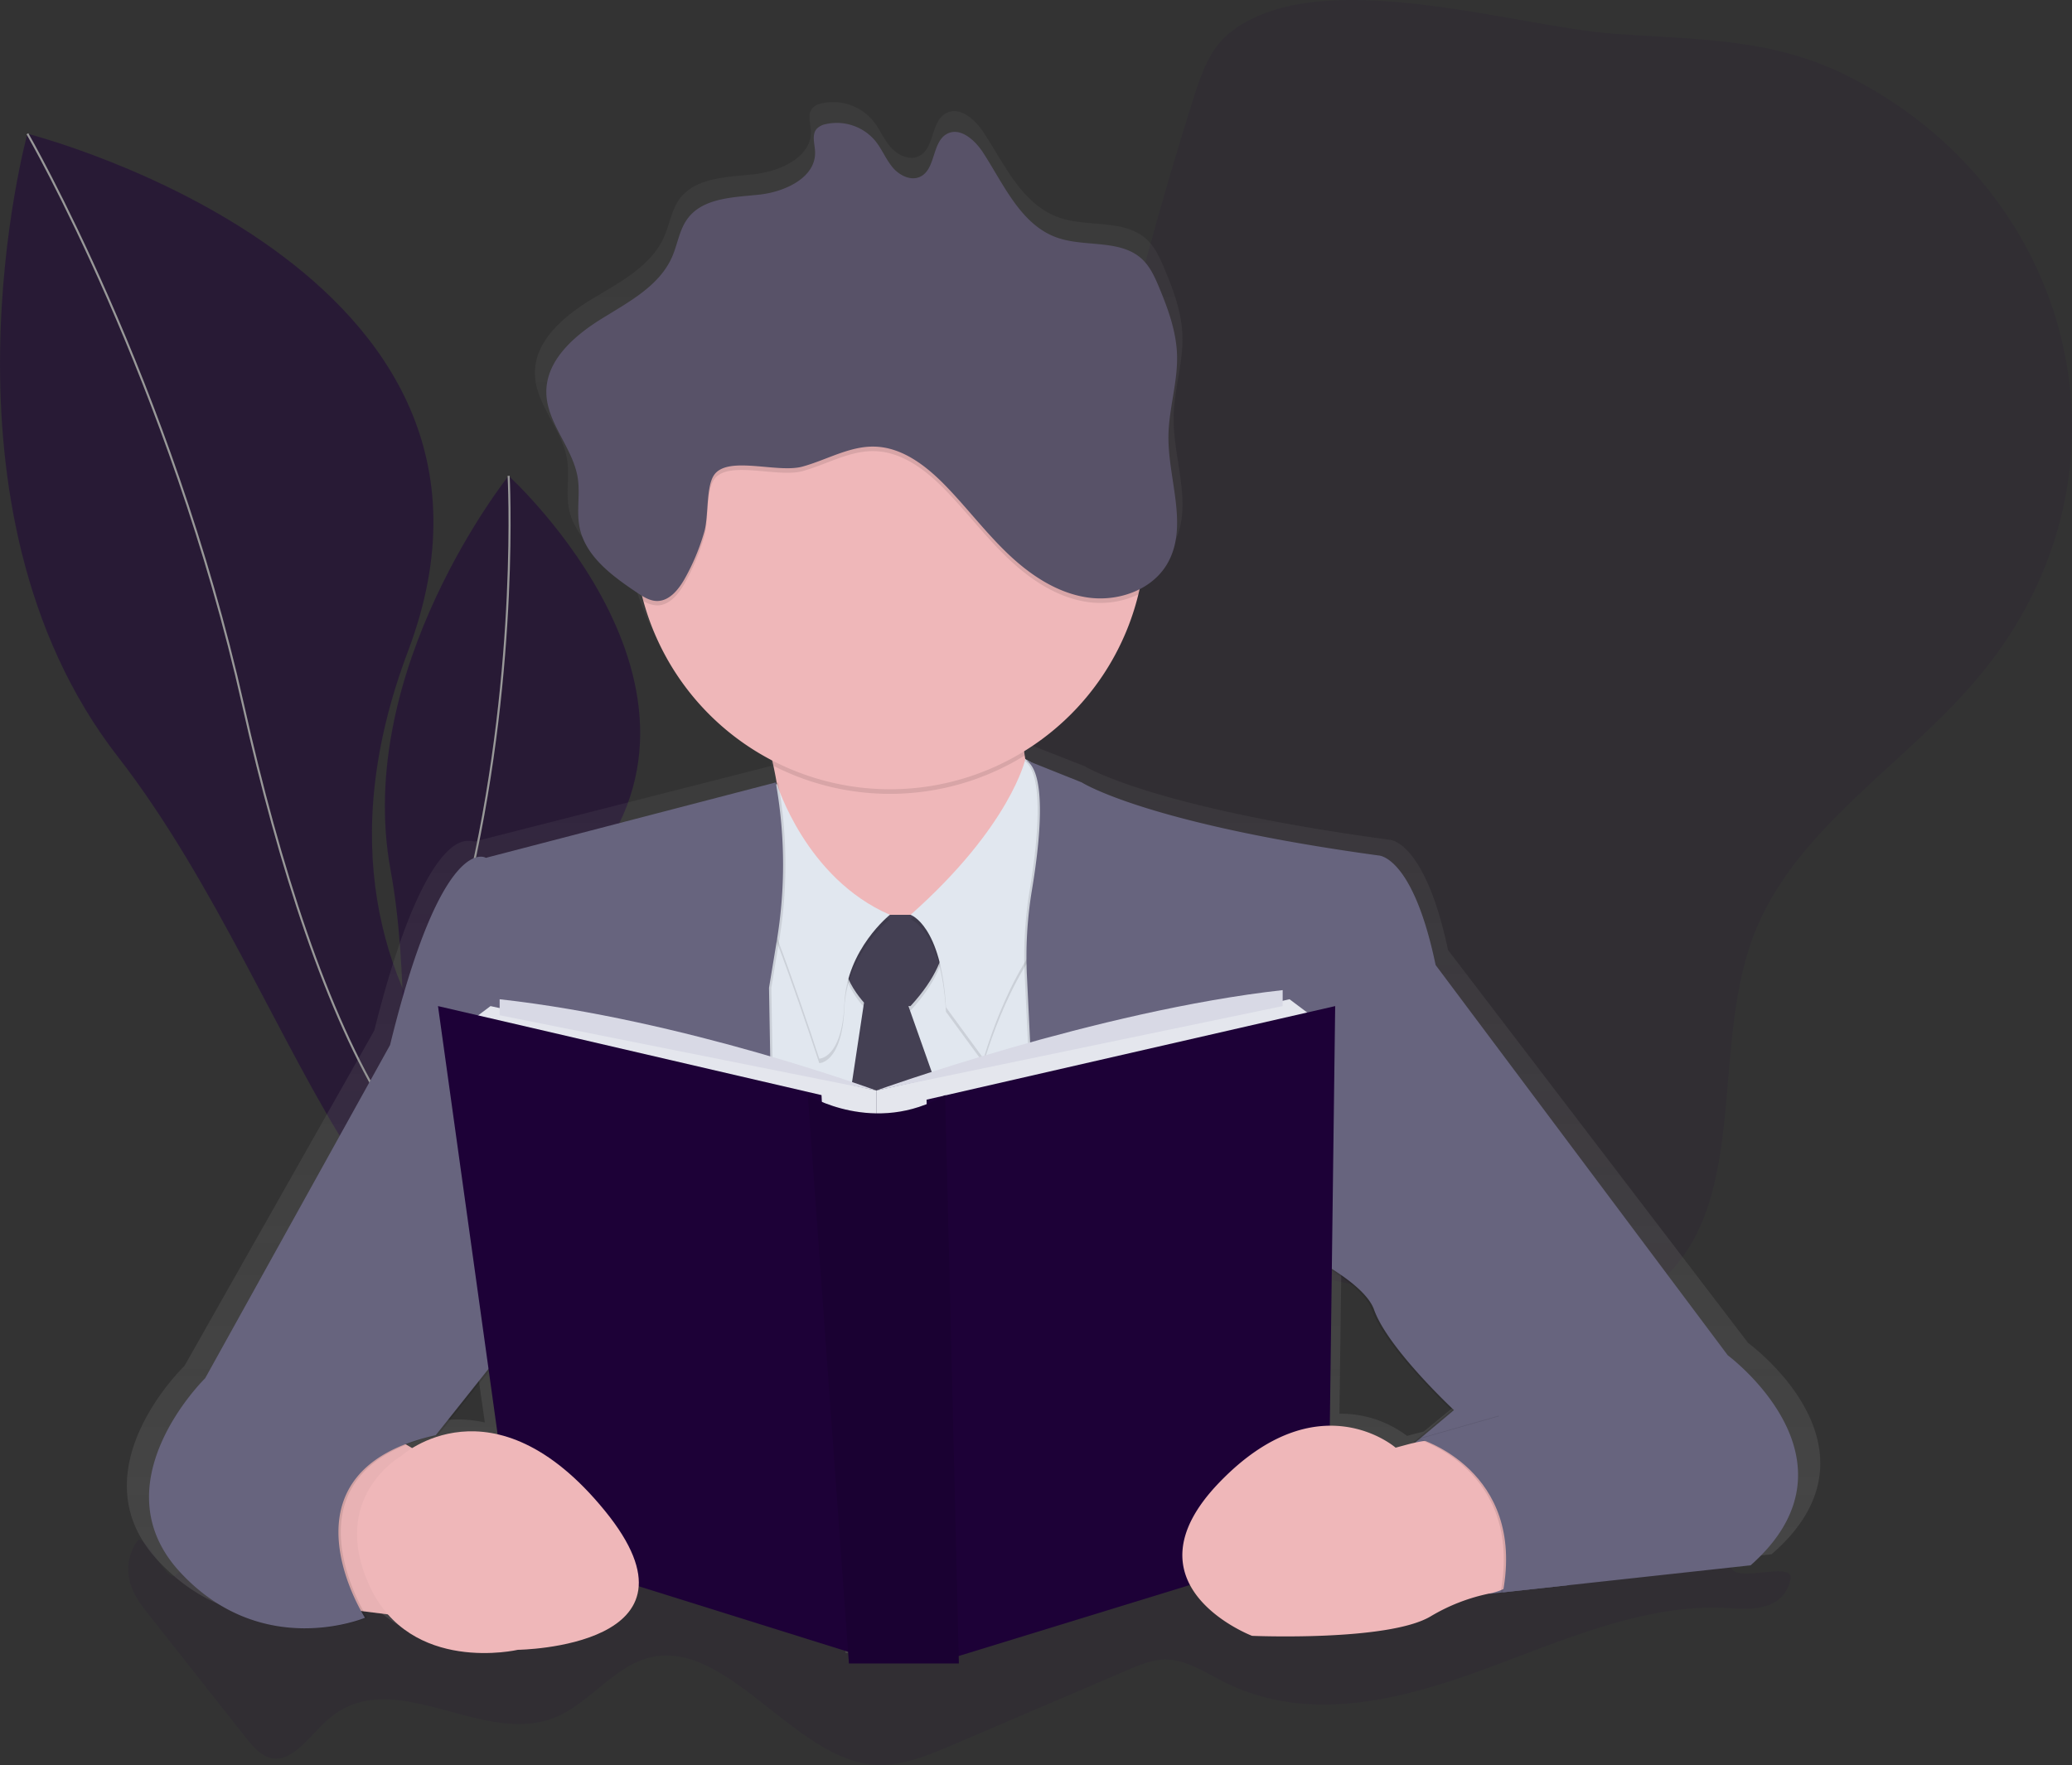 <svg id="5e1838a0-6e06-4e3f-aa75-de6d8e6cdfa0" data-name="Layer 1" xmlns="http://www.w3.org/2000/svg" xmlns:xlink="http://www.w3.org/1999/xlink" width="1007.04" height="858" viewBox="0 0 1007.04 858"><rect x="0" y="0" width="1007.04" height="858" fill="#333333" stroke="none"/><defs><linearGradient id="cc082665-c41a-43d9-8451-73726d32e49c" x1="569.66" y1="824.63" x2="569.66" y2="70.6" gradientUnits="userSpaceOnUse"><stop offset="0" stop-color="gray" stop-opacity=".25"/><stop offset=".54" stop-color="gray" stop-opacity=".12"/><stop offset="1" stop-color="gray" stop-opacity=".1"/></linearGradient></defs><title>reading list</title><g opacity=".1"><path d="M693.73 37.32c-9.33 7.66-13.5 19.8-17.14 31.31q-12.24 38.74-22.89 78c-10.35 38.02-19.75 76.88-38.7 111.47s-46.56 63.26-73.87 91.59l-98.38 102c-30.4 31.53-62.83 67.92-62.25 111.72.5 38 27.06 71.71 59.56 91.33s70.48 27.65 107.65 35.37c18.87 3.92 38.9 7.77 57 1.25 21.74-7.82 35.91-28.77 55.78-40.56 35.65-21.17 80.82-9.26 120.76 1.84s87 19.52 119.39-6.34c47-37.53 26.74-113.14 47.73-169.5 19.92-53.49 75-84.25 111.15-128.41 80.76-98.63 45.45-235.63-66-290.93C957 39.39 921 40.32 881.39 37.47 832 33.93 736.3 2.35 693.73 37.32z" transform="translate(-96.48 -21)" fill="#1d0137"/></g><g opacity=".5"><path d="M389.41 607.83s-165.2-83.6-94.6-270.33S109.8 86 109.8 86s-50.07 181.82 44 302.9S284.16 711 389.41 607.83z" transform="translate(-96.48 -21)" fill="#1d0137"/><path d="M109.8 86s69.7 120.77 104.87 277.87 92.43 286.74 173.89 241" transform="translate(-96.48 -21)" fill="none" stroke="#fff" stroke-miterlimit="10"/></g><g opacity=".5"><path d="M353.92 638.37s-66.06-94.83 21.58-186.24-31.83-199.82-31.83-199.82S268.32 346.43 286.31 444s-16.24 226.7 67.61 194.37z" transform="translate(-96.48 -21)" fill="#1d0137"/><path d="M343.68 252.31s5 90.72-18.1 193.52-27.13 195.38 28.67 190.57" transform="translate(-96.48 -21)" fill="none" stroke="#fff" stroke-miterlimit="10"/></g><g opacity=".1"><path d="M159.19 787.86c1.16 7.13 5.29 12.56 9.21 17.54l46.65 59.14c3.75 4.76 7.78 9.71 12.82 11 10.53 2.79 19-10.73 28-18.64 32-28.12 75.73 14.69 111.9-1.68 14.47-6.55 26.19-22.11 40.94-27.38 39.05-14 72.14 47.85 112.46 51 13.24 1 26.23-4.44 38.88-9.85l84.38-36.12c5.86-2.51 11.82-5 18-5.15 10.38-.18 20.05 6.5 29.82 11.31 39.33 19.38 83 8.92 123.4-5.76s81.09-33.57 122.85-30.44c10.87.82 25.23.13 28.2-14.13 1.77-8.48-22.12.41-27.65-4.16s7.63-23.64 1.18-24.45c-37.53-4.7-75.77-4.83-112.45 7-19 6.12-37.69 15.44-57.2 17.35-20.34 2-40.57-4.16-60.54-9.76-50.57-14.18-102-25-153.63-22.8-91.76 4-182.14 49.26-273.44 36.14a232.69 232.69.0 01-77.4-25.92c-12.32-6.65-11.77 16.9-24.34 24.83-4.09 2.58-14.8-21.48-18-16.85A23.52 23.52.0 00159.19 787.86z" transform="translate(-96.48 -21)" fill="#1d0137"/></g><path d="M946.12 673.83l-145.85-191c-11.39-53.62-28.49-53.62-28.49-53.62-116.22-15.64-148.12-35.75-148.12-35.75l-26-10.18L595.49 382c-.1-.57-.21-1.14-.31-1.73s-.2-1.37-.28-2.06a125.45 125.45.0 0057-76.8c.21-.84.4-1.7.6-2.55a32.84 32.84.0 0013.59-12.11c11.17-18.31.56-41.49.8-62.82.15-13.48 4.8-26.69 4.27-40.16-.44-11.28-4.48-22.11-8.89-32.53-2.14-5.07-4.5-10.25-8.6-14-10.87-9.87-28.47-5.64-42.43-10.5-18.06-6.29-26.47-25.89-36.91-41.65-4-6.08-11.28-12.5-17.85-9.17-7.71 3.9-5.62 17.25-13.41 21-4.72 2.27-10.49-.59-13.86-4.55s-5.3-8.93-8.62-12.93A25.34 25.34.0 00496 71.2a8.53 8.53.0 00-4.67 2.39c-2.49 2.9-.93 7.22-.76 11 .59 12.73-15 19.8-27.88 21.15s-28.06 1.51-35.77 11.76c-4.08 5.43-4.95 12.5-7.7 18.68-6.38 14.33-21.81 22.18-35.37 30.41s-27.52 20.23-27.4 35.87c.12 15 13.36 27.15 15.69 42 1.24 7.87-.69 16 .85 23.83 2.83 14.36 16.25 24 28.63 32.15.84.55 1.69 1.1 2.56 1.62.22.88.44 1.75.68 2.62a125.91 125.91.0 0064.36 78c.2.84.39 1.69.58 2.56.59 2.68 1.14 5.47 1.63 8.33l-.38.1v-.28L327 430.12a6.24 6.24.0 00-2.71-.34c-5.9-.48-24.35 5.88-45.88 92.13L186.13 685s-53.55 51.39-12.53 95c20.91 22.21 44.49 27.58 62.58 27.51A86.36 86.36.0 00267 802.29s-.74-1.14-1.88-3.16l12.2 1.49c24 26.68 64.88 17.31 64.88 17.31s58.15-.66 60.29-31.07L507 818.92l.42 5.71h54.88l-.09-3.64 115.46-34.78c9 16.64 31 24.87 31 24.87s67.76 2.85 89.06-9.49a95.17 95.17.0 0128.86-11.11l.59-.06-.14.14 130.46-14C1016.76 725.21 946.12 673.83 946.12 673.83zM289.45 719.25l-2.87-1.66a106.09 106.09.0 0115.77-4.66l25.38-31.33 4.39 30.9a57.72 57.72.0 00-42.67 6.75zM780.32 719a53.22 53.22.0 00-32.85-10.75l1-76.06C758 638.28 766 645 768.37 651.48c6.84 19 39.88 49.15 39.88 49.15l-17.16 14.1h0l-2.67 2.19c-.72.17-1.44.34-2.16.53z" transform="translate(-96.48 -21)" fill="url(#cc082665-c41a-43d9-8451-73726d32e49c)"/><polygon points="166.28 782 192.91 785.33 208.44 708.77 178.48 691.01 139.65 733.18 166.28 782" fill="#efb7b9"/><polygon points="166.28 782 192.91 785.33 208.44 708.77 178.48 691.01 139.65 733.18 166.28 782" opacity=".03"/><path d="M620 426.86l-64.35 57.7s-124.27 27.74-93.2-11.1c17.6-22 15.26-55.39 9.92-80.21a208.09 208.09.0 00-9.92-33S622.25 263.76 600.06 337c-6.58 21.72-7.5 38.47-5.55 51.27C599.17 418.63 620 426.86 620 426.86z" transform="translate(-96.48 -21)" fill="#efb7b9"/><path d="M600.06 337c-6.58 21.72-7.5 38.47-5.55 51.27a124.41 124.41.0 01-122.12 5 208.09 208.09.0 00-9.92-33S622.25 263.76 600.06 337z" transform="translate(-96.48 -21)" opacity=".1"/><path d="M653.32 280.4A124.27 124.27.0 11529 156.13 123.91 123.91.0 01653.32 280.4z" transform="translate(-96.48 -21)" fill="#efb7b9"/><polygon points="347.13 420.29 347.13 647.74 565.71 629.99 529.1 398.1 432.57 455.79 347.13 420.29" fill="#e1e7ef"/><path d="M562.33 581.09 538 512.3h1c25.52-27.74 14.42-44.38 14.42-44.38H518c-22.55 16-6.9 36.73-1.59 42.7l-10.62 70.47z" transform="translate(-96.48 -21)" opacity=".1"/><path d="M562.33 578.87 538 510.08h1c25.52-27.74 14.42-44.38 14.42-44.38H518c-22.55 16-6.9 36.73-1.59 42.7l-10.62 70.47z" transform="translate(-96.48 -21)" fill="#444053"/><path d="M594.81 392.2s-7 32.44-55.77 75.71c0 0 15 5 17.2 44.94l18.31 25s14.42-52.15 39.94-69.9.0-64.35.0-64.35z" transform="translate(-96.48 -21)" opacity=".1"/><path d="M594.81 390s-7 32.44-55.77 75.71c0 0 15 5 17.2 44.94l18.31 25s14.42-52.15 39.94-69.9.0-64.35.0-64.35z" transform="translate(-96.48 -21)" fill="#e1e7ef"/><path d="M529 467.91s-21 16.65-22.14 43.28-12.2 26.63-12.2 26.63-27.74-85.43-36.61-93.2 16-40.54 16-40.54S488 450.16 529 467.91z" transform="translate(-96.48 -21)" opacity=".1"/><path d="M529 465.7s-21 16.64-22.14 43.3-12.2 26.63-12.2 26.63S466.91 450.16 458 442.4s16-40.54 16-40.54 14 46.08 55 63.84z" transform="translate(-96.48 -21)" fill="#e1e7ef"/><path d="M593.4 390.25l27.74 11.1s31.07 20 144.24 35.51c0 0 16.64.0 27.74 53.26l142 189.73s68.79 51 11.1 102.08l-127 13.87s73.23-69.9-37.72-72.12L802 706.47s-32.18-30-38.83-48.82-61-39.94-61-39.94l6.66 159.77L608.93 793l-14.4-297.3a197.44 197.44.0 012.4-41.93C600.69 431.22 604.66 395.5 593.4 390.25z" transform="translate(-96.48 -21)" opacity=".1"/><path d="M594.51 390.25l27.74 11.1s31.07 20 144.24 35.51c0 0 16.64.0 27.74 53.26l142 189.73s68.79 51 11.1 102.08l-127 13.87s73.23-69.9-37.72-72.12l20.53-17.2s-32.18-30-38.83-48.82-61-39.94-61-39.94l6.66 159.77L610 793l-14.4-297.3a197.44 197.44.0 012.4-41.93C601.8 431.22 605.77 395.5 594.51 390.25z" transform="translate(-96.48 -21)" fill="#67647e"/><path d="M474.68 401.34 333.77 438s-21.08-13.31-46.6 91L197.3 691s-52.15 51-12.2 94.31S275 807.43 275 807.43s-45.49-71 34.4-88.76l30-37.72 135.36 15.53L471.35 501.2l3.79-22.76a226 226 0 000-74.31z" transform="translate(-96.48 -21)" opacity=".1"/><path d="M473.57 401.34 332.66 438s-21.08-13.31-46.6 91l-89.87 162S144 742 184 785.24s89.87 22.19 89.87 22.19-45.49-71 34.4-88.76l30-37.72 135.36 15.53L470.24 501.2 474 478.44a226 226 0 000-74.31z" transform="translate(-96.48 -21)" fill="#67647e"/><polygon points="238.4 489.08 225.08 499.06 425.91 550.1 425.91 530.13 238.4 489.08" fill="#e4e6ed"/><polygon points="626.74 485.75 640.05 495.74 425.91 550.1 425.91 530.13 626.74 485.75" fill="#e4e6ed"/><polygon points="212.88 489.08 399.28 532.35 412.59 803.08 249.49 752.04 212.88 489.08" fill="#1d0137"/><polygon points="648.93 489.08 450.32 534.57 461.41 806.41 645.6 749.82 648.93 489.08" fill="#1d0137"/><path d="M489.1 553.35s32.54 20 66.75.0l6.66 276.28H509.08z" transform="translate(-96.48 -21)" fill="#1d0137"/><path d="M489.1 553.35s32.54 20 66.75.0l6.66 276.28H509.08z" transform="translate(-96.48 -21)" opacity=".1"/><path d="M339.32 506.75v7.77l183.07 36.61s-93.2-34.4-183.07-44.38z" transform="translate(-96.48 -21)" fill="#d8d9e5"/><path d="M719.89 502.31v7.77l-197.5 41.05S630 512.3 719.89 502.31z" transform="translate(-96.48 -21)" fill="#d8d9e5"/><path d="M780.58 723.18l-5.79 1.56s-37.71-33-85.78 17 16 74.47 16 74.47 66 2.83 86.73-9.43a91.23 91.23.0 0128.89-11.19 29.52 29.52.0 0016.18-9.13h0a38.61 38.61.0 009.66-31.84h0A38.61 38.61.0 00818.07 723h0A73.16 73.16.0 00780.58 723.18z" transform="translate(-96.48 -21)" fill="#efb7b9"/><path d="M291.61 728.66s44.38-39.94 98.75 26.63S348.19 823 348.19 823 296 835.17 276.07 791.9s15.54-63.24 15.54-63.24z" transform="translate(-96.48 -21)" fill="#efb7b9"/><path d="M785.28 720.47s51.59 15.06 40.53 74.59l31.18-3.4 6.58-30.27-13.31-42.16-25.52-10z" transform="translate(-96.48 -21)" opacity=".1"/><path d="M786.39 720.47s51.59 15.06 40.53 74.59l31.18-3.4 6.58-30.27-13.31-42.16-25.52-10z" transform="translate(-96.48 -21)" fill="#67647e"/><path d="M653.32 280.4a123.91 123.91.0 01-3.54 29.52 43.16 43.16.0 01-25.06 3.68c-14.7-2.25-27.68-11-38.43-21.27s-19.77-22.22-30.14-32.9c-9.4-9.68-21-18.73-34.48-19.12-12.24-.36-23.39 6.48-35.19 9.72-12.36 3.4-37.26-5.88-43.29 4.6-3.54 6.16-2.29 19.71-4.38 27a105.93 105.93.0 01-9.53 22.85c-3 5.27-7.41 10.86-13.46 10.81a13.61 13.61.0 01-6.64-2.12 124.28 124.28.0 11244.15-32.8z" transform="translate(-96.48 -21)" opacity=".1"/><path d="M486.47 247.83c11.81-3.24 23-10.08 35.19-9.72 13.48.39 25.09 9.44 34.48 19.12 10.36 10.67 19.38 22.62 30.14 32.9s23.73 19 38.43 21.27 31.25-3.26 38.88-16c10.87-18.18.55-41.21.78-62.39.15-13.39 4.67-26.51 4.16-39.89-.43-11.2-4.36-22-8.65-32.31-2.09-5-4.38-10.18-8.38-13.89-10.59-9.8-27.72-5.6-41.32-10.43-17.58-6.25-25.78-25.72-35.94-41.37-3.92-6-11-12.41-17.38-9.11-7.51 3.88-5.47 17.14-13.06 20.86-4.6 2.25-10.22-.59-13.5-4.52s-5.17-8.87-8.39-12.84a24.4 24.4.0 00-24-8.19 8.25 8.25.0 00-4.55 2.37c-2.42 2.88-.91 7.17-.74 10.93.58 12.64-14.57 19.66-27.15 21s-27.33 1.5-34.83 11.69c-4 5.39-4.82 12.41-7.5 18.55-6.22 14.24-21.24 22-34.45 30.21s-26.8 20.1-26.68 35.63c.12 14.93 13 27 15.28 41.73 1.2 7.82-.67 15.9.83 23.67 2.75 14.26 15.82 23.83 27.88 31.93 3 2 6.2 4.09 9.8 4.12 6 .05 10.49-5.54 13.46-10.81a106 106 0 009.53-22.85c2.09-7.31.84-20.86 4.38-27C449.21 241.95 474.11 251.22 486.47 247.83z" transform="translate(-96.48 -21)" fill="#585268"/></svg>